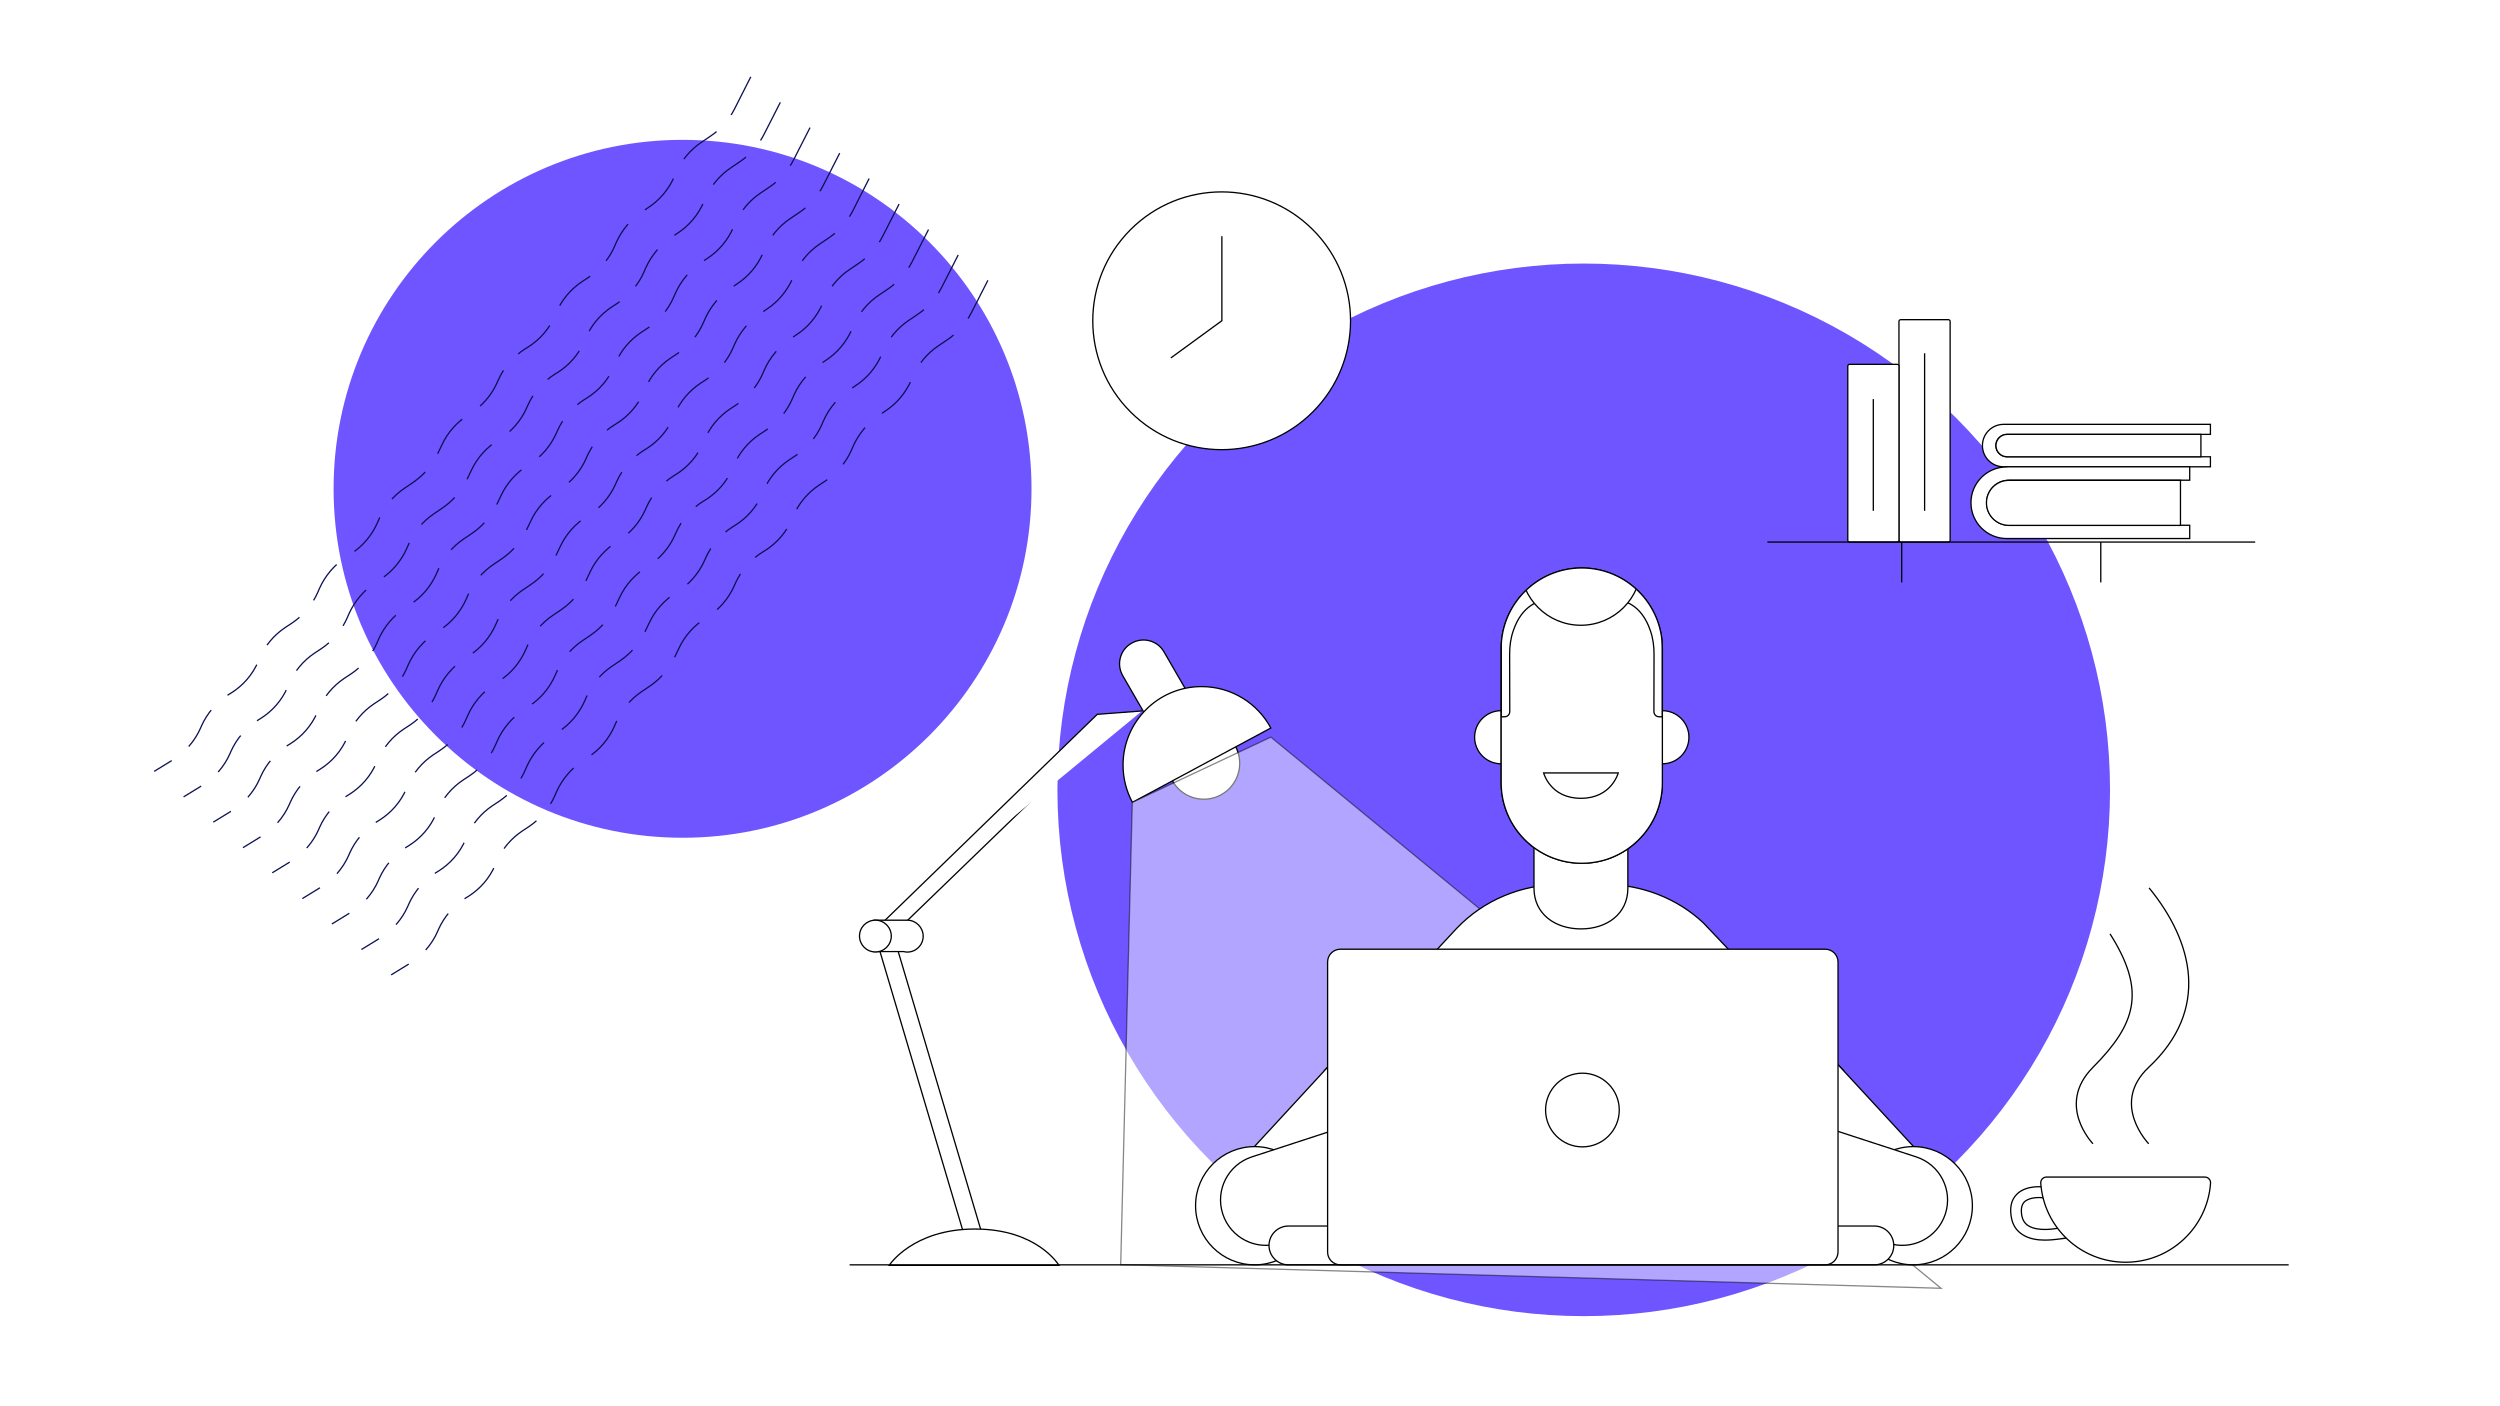 <?xml version="1.0" encoding="utf-8"?>
<!-- Generator: Adobe Illustrator 23.0.1, SVG Export Plug-In . SVG Version: 6.00 Build 0)  -->
<svg version="1.1" id="Layer_1" xmlns="http://www.w3.org/2000/svg" xmlns:xlink="http://www.w3.org/1999/xlink" x="0px" y="0px"
	 viewBox="0 0 1920 1080" style="enable-background:new 0 0 1920 1080;" xml:space="preserve">
<style type="text/css">
	.st0{fill:#FFFFFF;}
	.st1{fill:#6E55FF;}
	.st2{fill:none;stroke:#0C1151;stroke-miterlimit:10;stroke-dasharray:33,17;}
	.st3{fill:#FFFFFF;stroke:#000000;stroke-miterlimit:10;}
	.st4{opacity:0.47;fill:#FFFFFF;stroke:#000000;stroke-miterlimit:10;}
	.st5{clip-path:url(#SVGID_2_);fill:#FFFFFF;stroke:#000000;stroke-miterlimit:10;}
</style>
<rect x="-2.1" y="-6.5" class="st0" width="1931.3" height="1088.9"/>
<circle class="st1" cx="1216.3" cy="606.6" r="404.2"/>
<circle class="st1" cx="524.2" cy="375.4" r="268"/>
<g>
	<path class="st2" d="M758.7,215.3L746,240.2c-4.3,8.4-10.6,15.5-18.4,20.7l-6.8,4.6c-8.7,5.8-15.5,14-19.7,23.6l-1.3,3
		c-4.3,9.7-11.2,18-20.2,23.8l-4.1,2.8c-8.8,5.8-15.9,14.2-20.2,23.8l-1.3,3c-4.2,9.6-11.1,17.8-19.7,23.6l-5.3,3.5
		c-8.7,5.8-15.6,14-19.7,23.6l-1.1,2.6c-4.3,10-11.6,18.4-20.9,24.2l-1.8,1.1c-9.2,5.8-16.5,14.3-20.9,24.2l-0.6,1.4
		c-4.5,10.3-12.1,18.9-21.7,24.8l0,0c-9.1,5.7-16.4,13.7-20.9,23.4l-3.3,6.9c-4.2,8.9-10.9,16.6-19,22.1l-6.2,4.2
		c-8.7,5.8-15.5,14-19.7,23.6l-1.3,3c-4.3,9.7-11.2,18-20.2,23.8l-4.1,2.8c-8.8,5.8-15.9,14.2-20.2,23.8l-1.3,3
		c-4.2,9.6-11.1,17.8-19.7,23.6l-5.3,3.5c-8.7,5.8-15.6,14-19.7,23.6l-1.1,2.6c-4.3,10-11.6,18.4-20.9,24.2l-1.8,1.1
		c-9.2,5.8-16.5,14.3-20.9,24.2l-0.6,1.4c-4.5,10.3-12.1,18.9-21.7,24.8l-14,8.6"/>
	<path class="st2" d="M735.9,195.8l-12.7,24.9c-4.3,8.4-10.6,15.5-18.4,20.7L698,246c-8.7,5.8-15.5,14-19.7,23.6l-1.3,3
		c-4.3,9.7-11.2,18-20.2,23.8l-4.1,2.8c-8.8,5.8-15.9,14.2-20.2,23.8l-1.3,3c-4.2,9.6-11.1,17.8-19.7,23.6l-5.3,3.5
		c-8.7,5.8-15.6,14-19.7,23.6l-1.1,2.6c-4.3,10-11.6,18.4-20.9,24.2l-1.8,1.1c-9.2,5.8-16.5,14.3-20.9,24.2l-0.6,1.4
		c-4.5,10.3-12.1,18.9-21.7,24.8l0,0c-9.1,5.7-16.4,13.7-20.9,23.4l-3.3,6.9c-4.2,8.9-10.9,16.6-19,22.1l-6.2,4.2
		c-8.7,5.8-15.5,14-19.7,23.6l-1.3,3c-4.3,9.7-11.2,18-20.2,23.8l-4.1,2.8c-8.8,5.8-15.9,14.2-20.2,23.8l-1.3,3
		c-4.2,9.6-11.1,17.8-19.7,23.6l-5.3,3.5c-8.7,5.8-15.6,14-19.7,23.6l-1.1,2.6c-4.3,10-11.6,18.4-20.9,24.2l-1.8,1.1
		c-9.2,5.8-16.5,14.3-20.9,24.2l-0.6,1.4c-4.5,10.3-12.1,18.9-21.7,24.8l-14,8.6"/>
	<path class="st2" d="M713.1,176.3l-12.7,24.9c-4.3,8.4-10.6,15.5-18.4,20.7l-6.8,4.6c-8.7,5.8-15.5,14-19.7,23.6l-1.3,3
		c-4.3,9.7-11.2,18-20.2,23.8l-4.1,2.8c-8.8,5.8-15.9,14.2-20.2,23.8l-1.3,3c-4.2,9.6-11.1,17.8-19.7,23.6l-5.3,3.5
		c-8.7,5.8-15.6,14-19.7,23.6l-1.1,2.6c-4.3,10-11.6,18.4-20.9,24.2l-1.7,1c-9.2,5.8-16.5,14.3-20.9,24.2l-0.6,1.4
		c-4.5,10.3-12.1,18.9-21.7,24.8l0,0c-9.1,5.7-16.4,13.7-20.9,23.4l-3.3,6.9c-4.2,8.9-10.9,16.6-19,22.1l-6.2,4.2
		c-8.7,5.8-15.5,14-19.7,23.6l-1.3,3c-4.3,9.7-11.2,18-20.2,23.8l-4.1,2.8c-8.8,5.8-15.9,14.2-20.2,23.8l-1.3,3
		c-4.2,9.6-11.1,17.8-19.7,23.6l-5.3,3.5c-8.7,5.8-15.6,14-19.7,23.6l-1.1,2.6c-4.3,10-11.6,18.4-20.9,24.2l-1.8,1.1
		c-9.2,5.8-16.5,14.3-20.9,24.2l-0.6,1.4c-4.5,10.3-12.1,18.9-21.7,24.8l-14,8.6"/>
	<path class="st2" d="M690.5,156.7l-12.7,24.9c-4.3,8.4-10.6,15.5-18.4,20.7l-6.8,4.6c-8.7,5.8-15.5,14-19.7,23.6l-1.3,3
		c-4.3,9.7-11.2,18-20.2,23.8l-4.1,2.8c-8.8,5.8-15.9,14.2-20.2,23.8l-1.3,3c-4.2,9.6-11.1,17.8-19.7,23.6l-5.3,3.5
		c-8.7,5.8-15.6,14-19.7,23.6l-1.1,2.6c-4.3,10-11.6,18.4-20.9,24.2l-1.8,1.1c-9.2,5.8-16.5,14.3-20.9,24.2l-0.6,1.4
		c-4.5,10.3-12.1,18.9-21.7,24.8l0,0c-9.1,5.7-16.4,13.7-20.9,23.4l-3.3,6.9c-4.2,8.9-10.9,16.6-19,22.1l-6.2,4.2
		c-8.7,5.8-15.5,14-19.7,23.6l-1.3,3c-4.3,9.7-11.2,18-20.2,23.8l-4.1,2.8c-8.8,5.8-15.9,14.2-20.2,23.8l-1.3,3
		c-4.2,9.6-11.1,17.8-19.7,23.6l-5.3,3.5c-8.7,5.8-15.6,14-19.7,23.6l-1.1,2.6c-4.3,10-11.6,18.4-20.9,24.2l-1.8,1.1
		c-9.2,5.8-16.5,14.3-20.9,24.2l-0.6,1.4c-4.5,10.3-12.1,18.9-21.7,24.8l-14,8.6"/>
	<path class="st2" d="M667.5,137.1L654.9,162c-4.3,8.4-10.6,15.5-18.4,20.7l-6.8,4.6c-8.7,5.8-15.5,14-19.7,23.6l-1.3,3
		c-4.3,9.7-11.2,18-20.2,23.8l-4.1,2.8c-8.8,5.8-15.9,14.2-20.2,23.8l-1.3,3c-4.2,9.6-11.1,17.8-19.7,23.6l-5.3,3.5
		c-8.7,5.8-15.6,14-19.7,23.6l-1.1,2.6c-4.3,10-11.6,18.4-20.9,24.2l-1.8,1.1c-9.2,5.8-16.5,14.3-20.9,24.2l-0.6,1.4
		c-4.5,10.3-12.1,18.9-21.7,24.8l0,0c-9.1,5.7-16.4,13.7-20.9,23.4l-3.3,6.9c-4.2,8.9-10.9,16.6-19,22.1l-6.2,4.2
		c-8.7,5.8-15.5,14-19.7,23.6l-1.3,3c-4.3,9.7-11.2,18-20.2,23.8l-4.1,2.8c-8.8,5.8-15.9,14.2-20.2,23.8l-1.3,3
		c-4.2,9.6-11.1,17.8-19.7,23.6L310,560c-8.7,5.8-15.6,14-19.7,23.6L289,586c-4.3,10-11.6,18.4-20.9,24.2l-1.8,1.1
		c-9.2,5.8-16.5,14.3-20.9,24.2l-0.6,1.4c-4.5,10.3-12.1,18.9-21.7,24.8l-14,8.6"/>
	<path class="st2" d="M644.9,117.6l-12.7,24.9c-4.3,8.4-10.6,15.5-18.4,20.7l-6.8,4.6c-8.7,5.8-15.5,14-19.7,23.6l-1.3,3
		c-4.3,9.7-11.2,18-20.2,23.8l-4.1,2.8c-8.8,5.8-15.9,14.2-20.2,23.8l-1.3,3c-4.2,9.6-11.1,17.8-19.7,23.6l-5.3,3.5
		c-8.7,5.8-15.6,14-19.7,23.6l-1.1,2.6c-4.3,10-11.6,18.4-20.9,24.2l-1.8,1.1c-9.2,5.8-16.5,14.3-20.9,24.2l-0.6,1.4
		c-4.5,10.3-12.1,18.9-21.7,24.8l0,0c-9.1,5.7-16.4,13.7-20.9,23.4l-3.3,6.9c-4.2,8.9-10.9,16.6-19,22.1l-6.2,4.2
		c-8.7,5.8-15.5,14-19.7,23.6l-1.3,3c-4.3,9.7-11.2,18-20.2,23.8l-4.1,2.8c-8.8,5.8-15.9,14.2-20.2,23.8l-1.3,3
		c-4.2,9.6-11.1,17.8-19.7,23.6l-5.3,3.5c-8.7,5.8-15.6,14-19.7,23.6l-1.1,2.6c-4.3,10-11.6,18.4-20.9,24.2l-1.8,1.1
		c-9.2,5.8-16.5,14.3-20.9,24.2l-0.6,1.4c-4.5,10.3-12.1,18.9-21.7,24.8l-14,8.6"/>
	<path class="st2" d="M622.1,98l-12.7,24.9c-4.3,8.4-10.6,15.5-18.4,20.7l-6.8,4.6c-8.7,5.8-15.5,14-19.7,23.6l-1.3,3
		c-4.3,9.7-11.2,18-20.2,23.8l-4.1,2.8c-8.8,5.8-15.9,14.2-20.2,23.8l-1.3,3c-4.2,9.6-11.1,17.8-19.7,23.6l-5.3,3.5
		c-8.7,5.8-15.6,14-19.7,23.6l-1.1,2.6c-4.3,10-11.6,18.4-20.9,24.2l-1.8,1.1c-9.2,5.8-16.5,14.3-20.9,24.2l-0.6,1.4
		c-4.5,10.3-12.1,18.9-21.7,24.8l0,0c-9.1,5.7-16.4,13.7-20.9,23.4l-3.3,6.9c-4.2,8.9-10.9,16.6-19,22.1l-6.2,4.2
		c-8.7,5.8-15.5,14-19.7,23.6l-1.3,3c-4.3,9.7-11.2,18-20.2,23.8L311,467c-8.8,5.8-15.9,14.2-20.2,23.8l-1.3,3
		c-4.2,9.6-11.1,17.8-19.7,23.6l-5.3,3.5c-8.7,5.8-15.6,14-19.7,23.6l-1.1,2.6c-4.3,10-11.6,18.4-20.9,24.2l-1.8,1.1
		c-9.2,5.8-16.5,14.3-20.9,24.2l-0.6,1.4c-4.5,10.3-12.1,18.9-21.7,24.8l-14,8.6"/>
	<path class="st2" d="M599.3,78.6l-12.7,24.9c-4.3,8.4-10.6,15.5-18.4,20.7l-6.8,4.6c-8.7,5.8-15.5,14-19.7,23.6l-1.3,3
		c-4.3,9.7-11.2,18-20.2,23.8l-4.1,2.8c-8.8,5.8-15.9,14.2-20.2,23.8l-1.3,3c-4.2,9.6-11.1,17.8-19.7,23.6l-5.3,3.5
		c-8.7,5.8-15.6,14-19.7,23.6l-1.1,2.6c-4.3,10-11.6,18.4-20.9,24.2l-1.8,1.1c-9.2,5.8-16.5,14.3-20.9,24.2l-0.6,1.4
		c-4.5,10.3-12.1,18.9-21.7,24.8l0,0c-9.1,5.7-16.4,13.7-20.9,23.4l-3.3,6.9c-4.2,8.9-10.9,16.6-19,22.1l-6.2,4.2
		c-8.7,5.8-15.5,14-19.7,23.6l-1.3,3c-4.3,9.7-11.2,18-20.2,23.8l-4.1,2.8c-8.8,5.8-15.9,14.2-20.2,23.8l-1.3,3
		c-4.2,9.6-11.1,17.8-19.7,23.6l-5.3,3.5c-8.7,5.8-15.6,14-19.7,23.6l-1.1,2.6c-4.3,10-11.6,18.4-20.9,24.2l-1.8,1.1
		c-9.2,5.8-16.5,14.3-20.9,24.2l-0.6,1.4c-4.5,10.3-12.1,18.9-21.7,24.8l-14,8.6"/>
	<path class="st2" d="M576.6,59L564,83.9c-4.3,8.4-10.6,15.5-18.4,20.7l-6.8,4.6c-8.7,5.8-15.5,14-19.7,23.6l-1.3,3
		c-4.3,9.7-11.2,18-20.2,23.8l-4.1,2.8c-8.8,5.8-15.9,14.2-20.2,23.8l-1.3,3c-4.2,9.6-11.1,17.8-19.7,23.6l-5.3,3.5
		c-8.7,5.8-15.6,14-19.7,23.6l-1.1,2.6c-4.3,10-11.6,18.4-20.9,24.2l-1.8,1.1c-9.2,5.8-16.5,14.3-20.9,24.2l-0.6,1.4
		c-4.5,10.3-12.1,18.9-21.7,24.8l0,0c-9.1,5.7-16.4,13.7-20.9,23.4l-3.3,6.9c-4.2,8.9-10.9,16.6-19,22.1l-6.2,4.2
		c-8.7,5.8-15.5,14-19.7,23.6l-1.3,3c-4.3,9.7-11.2,18-20.2,23.8l-4.1,2.8c-8.8,5.8-15.9,14.2-20.2,23.8l-1.3,3
		c-4.2,9.6-11.1,17.8-19.7,23.6l-5.3,3.5c-8.7,5.8-15.6,14-19.7,23.6l-1.1,2.6c-4.3,10-11.6,18.4-20.9,24.2l-1.8,1.1
		c-9.2,5.8-16.5,14.3-20.9,24.2l-0.6,1.4c-4.5,10.3-12.1,18.9-21.7,24.8l-14,8.6"/>
</g>
<g>
	<g>
		<circle class="st3" cx="924.5" cy="586.2" r="27.6"/>
		<g>
			<line class="st3" x1="684.5" y1="718.9" x2="860.7" y2="548.6"/>
			<polyline class="st3" points="667.2,718.9 842.7,548.6 877.1,546 			"/>
			<line class="st3" x1="672.3" y1="718.9" x2="740.4" y2="948.3"/>
			<line class="st3" x1="686.3" y1="718.9" x2="754.4" y2="948.3"/>
			<path class="st3" d="M921.5,548.3l-31.7,18.3L862.3,519c-5.1-8.8-2.1-20,6.7-25l0,0c8.8-5.1,20-2.1,25,6.7L921.5,548.3z"/>
			<path class="st3" d="M682.9,971.8c0,0,17.9-27.9,65.9-27.9c48,0,64.5,27.9,64.5,27.9H682.9z"/>
			<g>
				<path class="st3" d="M696.8,706.7h-25.5v24.1h22.6c0.9,0.2,1.9,0.4,2.9,0.4c6.8,0,12.2-5.5,12.2-12.2S703.5,706.7,696.8,706.7z"
					/>
				<path class="st3" d="M684.5,718.9c0,6.8-5.5,12.2-12.2,12.2c-6.8,0-12.2-5.5-12.2-12.2c0-6.8,5.5-12.2,12.2-12.2
					C679.1,706.7,684.5,712.2,684.5,718.9z"/>
			</g>
			<g>
				<path class="st3" d="M922.8,527.3c-33.3,0-60.3,27-60.3,60.3c0,10.3,2.6,20.1,7.2,28.6L976,559.1
					C965.8,540.1,945.8,527.3,922.8,527.3z"/>
			</g>
		</g>
		<polygon class="st4" points="869.6,616.2 860.7,971.3 1490.7,989.4 976,566.1 		"/>
	</g>
	<g>
		<path class="st3" d="M1017.4,822l101.3-109c20.4-21.5,49.6-33.8,80.3-33.8h33.1c28.5,0,55.9,10.6,76.1,29.6L1415.6,822H1017.4z"/>
		<path class="st3" d="M1031.6,806.6l-94.7,102.7c-11.6,13.6-10.4,33.9,2.8,46l0,0c10,9.2,24.7,11.4,36.9,5.5
			c44.7-21.5,147.2-71.5,145.1-74.9c-1.5-2.6-17.5-42.3-36.1-74.4C1074.2,791.6,1046.5,789.1,1031.6,806.6z"/>
		<circle class="st3" cx="963.6" cy="926" r="45.4"/>
		<g>
			<g>
				<path class="st3" d="M1214.2,713.4L1214.2,713.4c-19.9,0-36.1-11.4-36.1-31.3v-55h72.1v55
					C1250.2,701.9,1234.1,713.4,1214.2,713.4z"/>
				<circle class="st3" cx="1152.9" cy="566.2" r="20.4"/>
				<circle class="st3" cx="1276.7" cy="566.2" r="20.4"/>
				<path class="st3" d="M1214.8,663L1214.8,663c-34.2,0-61.9-27.7-61.9-61.9v-103c0-34.2,27.7-61.9,61.9-61.9l0,0
					c34.2,0,61.9,27.7,61.9,61.9v103C1276.7,635.3,1249,663,1214.8,663z"/>
				<g>
					<path class="st3" d="M1258.2,510.2h-30.5c-1.9,0-3.5-1.5-3.5-3.5c0-1.9,1.5-3.5,3.5-3.5h30.5c1.9,0,3.5,1.5,3.5,3.5
						C1261.7,508.6,1260.2,510.2,1258.2,510.2z"/>
					<path class="st3" d="M1201.9,510.2h-30.5c-1.9,0-3.5-1.5-3.5-3.5c0-1.9,1.5-3.5,3.5-3.5h30.5c1.9,0,3.5,1.5,3.5,3.5
						C1205.3,508.6,1203.8,510.2,1201.9,510.2z"/>
					<path class="st3" d="M1243.4,528.6c0,2.9-2.3,5.2-5.2,5.2c-2.9,0-5.2-2.3-5.2-5.2c0-2.9,2.3-5.2,5.2-5.2
						C1241.1,523.4,1243.4,525.7,1243.4,528.6z"/>
					<path class="st3" d="M1194.7,528.6c0,2.9-2.3,5.2-5.2,5.2c-2.9,0-5.2-2.3-5.2-5.2c0-2.9,2.3-5.2,5.2-5.2
						C1192.3,523.4,1194.7,525.7,1194.7,528.6z"/>
					<path class="st3" d="M1211.4,583.8c-0.1,0-0.2,0-0.3,0c-0.6,0-1.1-0.2-1.4-0.5c-0.7-0.7-1.7-3.4-0.5-54.6c0-1,0.9-1.7,1.8-1.7
						c1,0,1.7,0.8,1.7,1.8c-0.4,27.5-0.8,43.7-0.3,51.6c5.3-0.6,8.3-6.1,8.6-15.6c0-1,0.9-1.7,1.8-1.7c1,0,1.7,0.8,1.7,1.8
						C1224,581.8,1215.4,583.8,1211.4,583.8z M1212.6,581.4L1212.6,581.4L1212.6,581.4z M1211,580.3
						C1211,580.3,1211,580.3,1211,580.3C1211,580.3,1211,580.3,1211,580.3z"/>
				</g>
				<g>
					<defs>
						<path id="SVGID_1_" d="M1214.8,663L1214.8,663c-34.2,0-61.9-27.7-61.9-61.9v-103c0-34.2,27.7-61.9,61.9-61.9l0,0
							c34.2,0,61.9,27.7,61.9,61.9v103C1276.7,635.3,1249,663,1214.8,663z"/>
					</defs>
					<use xlink:href="#SVGID_1_"  style="overflow:visible;fill:#FFFFFF;"/>
					<clipPath id="SVGID_2_">
						<use xlink:href="#SVGID_1_"  style="overflow:visible;"/>
					</clipPath>
					<path class="st5" d="M1155.5,550.5L1155.5,550.5c2.2,0,4-1.8,4-4l-0.1-44.1c0-6.2,0.8-12.4,2.9-18.3
						c6.5-18.9,19.5-24.4,31.4-23.8l-17.8-17.3H1153v107.5H1155.5z"/>
					<path class="st5" d="M1274.2,550.5L1274.2,550.5c-2.2,0-4-1.8-4-4l0.1-44.1c0-6.2-0.8-12.4-2.9-18.3
						c-6.5-18.9-19.5-24.4-31.4-23.8l17.8-17.3h22.9v107.5H1274.2z"/>
					<circle class="st5" cx="1214.1" cy="433.8" r="46.4"/>
					<use xlink:href="#SVGID_1_"  style="overflow:visible;fill:none;stroke:#000000;stroke-miterlimit:10;"/>
				</g>
			</g>
			<path class="st3" d="M1185.5,593.6h57.3c0,0-5.1,19.5-28.6,19.5C1190.6,613.2,1185.5,593.6,1185.5,593.6z"/>
		</g>
		<path class="st3" d="M1182.6,889.6l-199.6,65.1c-18.3,6-37.9-4-43.9-22.3l0,0c-6-18.3,4-37.9,22.3-43.9l199.6-65.1
			c18.3-6,37.9,4,43.9,22.3v0C1210.8,864,1200.8,883.7,1182.6,889.6z"/>
		<path class="st3" d="M1401.4,806.6l94.7,102.7c11.6,13.6,10.4,33.9-2.8,46l0,0c-10,9.2-24.7,11.4-36.9,5.5
			c-44.7-21.5-147.2-71.5-145.1-74.9c1.5-2.6,17.5-42.3,36.1-74.4C1358.8,791.6,1386.5,789.1,1401.4,806.6z"/>
		<circle class="st3" cx="1469.4" cy="926" r="45.4"/>
		<path class="st3" d="M1250.5,889.6l199.6,65.1c18.3,6,37.9-4,43.9-22.3l0,0c6-18.3-4-37.9-22.3-43.9l-199.6-65.1
			c-18.3-6-37.9,4-43.9,22.3v0C1222.2,864,1232.2,883.7,1250.5,889.6z"/>
		<g>
			<path class="st3" d="M1439.5,971.4h-450c-8.2,0-14.9-6.7-14.9-14.9l0,0c0-8.2,6.7-14.9,14.9-14.9h450c8.2,0,14.9,6.7,14.9,14.9
				l0,0C1454.5,964.7,1447.8,971.4,1439.5,971.4z"/>
			<path class="st3" d="M1401.8,971.4h-372.4c-5.4,0-9.8-4.4-9.8-9.8V738.8c0-5.4,4.4-9.8,9.8-9.8h372.4c5.4,0,9.8,4.4,9.8,9.8
				v222.8C1411.5,967,1407.2,971.4,1401.8,971.4z"/>
			<path class="st3" d="M1215.3,880.8c-15.6,0-28.3-12.7-28.3-28.3s12.7-28.3,28.3-28.3c15.6,0,28.3,12.7,28.3,28.3
				S1230.9,880.8,1215.3,880.8z"/>
		</g>
	</g>
	<g>
		<ellipse transform="matrix(0.707 -0.707 0.707 0.707 100.653 735.68)" class="st3" cx="938.4" cy="246.3" rx="99" ry="99"/>
		<polyline class="st3" points="938.4,181.4 938.4,246.3 899.2,274.9 		"/>
	</g>
	<g>
		<g>
			<path class="st3" d="M1570.5,952.4c-5.7,0-12-0.9-17-4.1c-4.7-2.9-7.6-7.2-8.7-12.9c-1.5-7.7-0.2-13.8,3.9-18
				c7.5-7.8,21.1-5.9,22.6-5.6l-1.3,8.2c-3-0.5-11.5-0.8-15.4,3.2c-2.1,2.2-2.7,5.8-1.8,10.7c0.7,3.3,2.3,5.8,5,7.5
				c7.3,4.6,20.7,2.5,25.3,1.3l4.3,8C1586.9,950.7,1578.2,952.4,1570.5,952.4z"/>
			<g>
				<path class="st3" d="M1632.5,969.4c34.5,0,62.8-26.8,65.2-60.7c0.2-2.5-1.8-4.7-4.3-4.7h-121.8c-2.5,0-4.5,2.2-4.3,4.7
					C1569.7,942.7,1597.9,969.4,1632.5,969.4z"/>
			</g>
		</g>
		<path class="st3" d="M1607.4,878.4c0,0-28.8-29.7,0-58.7c33.3-33.5,40.9-58.7,13.1-102.5"/>
		<path class="st3" d="M1650.2,878.4c0,0-29.8-30.7,0-58.7c47.4-44.4,34-96.6,0.3-137.8"/>
	</g>
	<g>
		<g>
			<path class="st3" d="M1496.3,416.3h-36.5c-0.8,0-1.4-0.6-1.4-1.4v-168c0-0.8,0.6-1.4,1.4-1.4h36.5c0.8,0,1.4,0.6,1.4,1.4v168
				C1497.7,415.7,1497.1,416.3,1496.3,416.3z"/>
			<path class="st3" d="M1457,416.3h-36.5c-0.8,0-1.4-0.6-1.4-1.4V281.2c0-0.8,0.6-1.4,1.4-1.4h36.5c0.8,0,1.4,0.6,1.4,1.4v133.7
				C1458.4,415.7,1457.8,416.3,1457,416.3z"/>
			<g>
				<g>
					<path class="st3" d="M1538.8,325.9c-9,0-16.3,7.3-16.3,16.3c0,9,7.3,16.3,16.3,16.3h158.8v-7.7h-156.2c-4.7,0-8.6-3.8-8.6-8.6
						c0-4.7,3.8-8.6,8.6-8.6h156.2v-7.7H1538.8z"/>
					<path class="st3" d="M1532.9,342.2c0,4.7,3.8,8.6,8.6,8.6h148.8v-17.2h-148.8C1536.8,333.6,1532.9,337.4,1532.9,342.2z"/>
				</g>
				<g>
					<path class="st3" d="M1541.2,358.6c-15.2,0-27.5,12.3-27.5,27.5c0,15.2,12.3,27.5,27.5,27.5h140.5v-10.2h-138.7
						c-9.6,0-17.3-7.8-17.3-17.3l0,0c0-9.6,7.8-17.3,17.3-17.3h138.7v-10.3H1541.2z"/>
					<path class="st3" d="M1525.6,386.2L1525.6,386.2c0,9.6,7.8,17.3,17.3,17.3h131.7v-34.6h-131.7
						C1533.3,368.9,1525.6,376.6,1525.6,386.2z"/>
				</g>
			</g>
		</g>
		<line class="st3" x1="1357.3" y1="416.3" x2="1732" y2="416.3"/>
		<g>
			<line class="st3" x1="1460.5" y1="416.3" x2="1460.5" y2="447.3"/>
			<line class="st3" x1="1613.4" y1="416.3" x2="1613.4" y2="447.3"/>
		</g>
		<line class="st3" x1="1478.1" y1="271.3" x2="1478.1" y2="392.3"/>
		<line class="st3" x1="1438.7" y1="306.5" x2="1438.7" y2="392.3"/>
	</g>
	<line class="st3" x1="652.5" y1="971.4" x2="1757.7" y2="971.4"/>
</g>
</svg>
